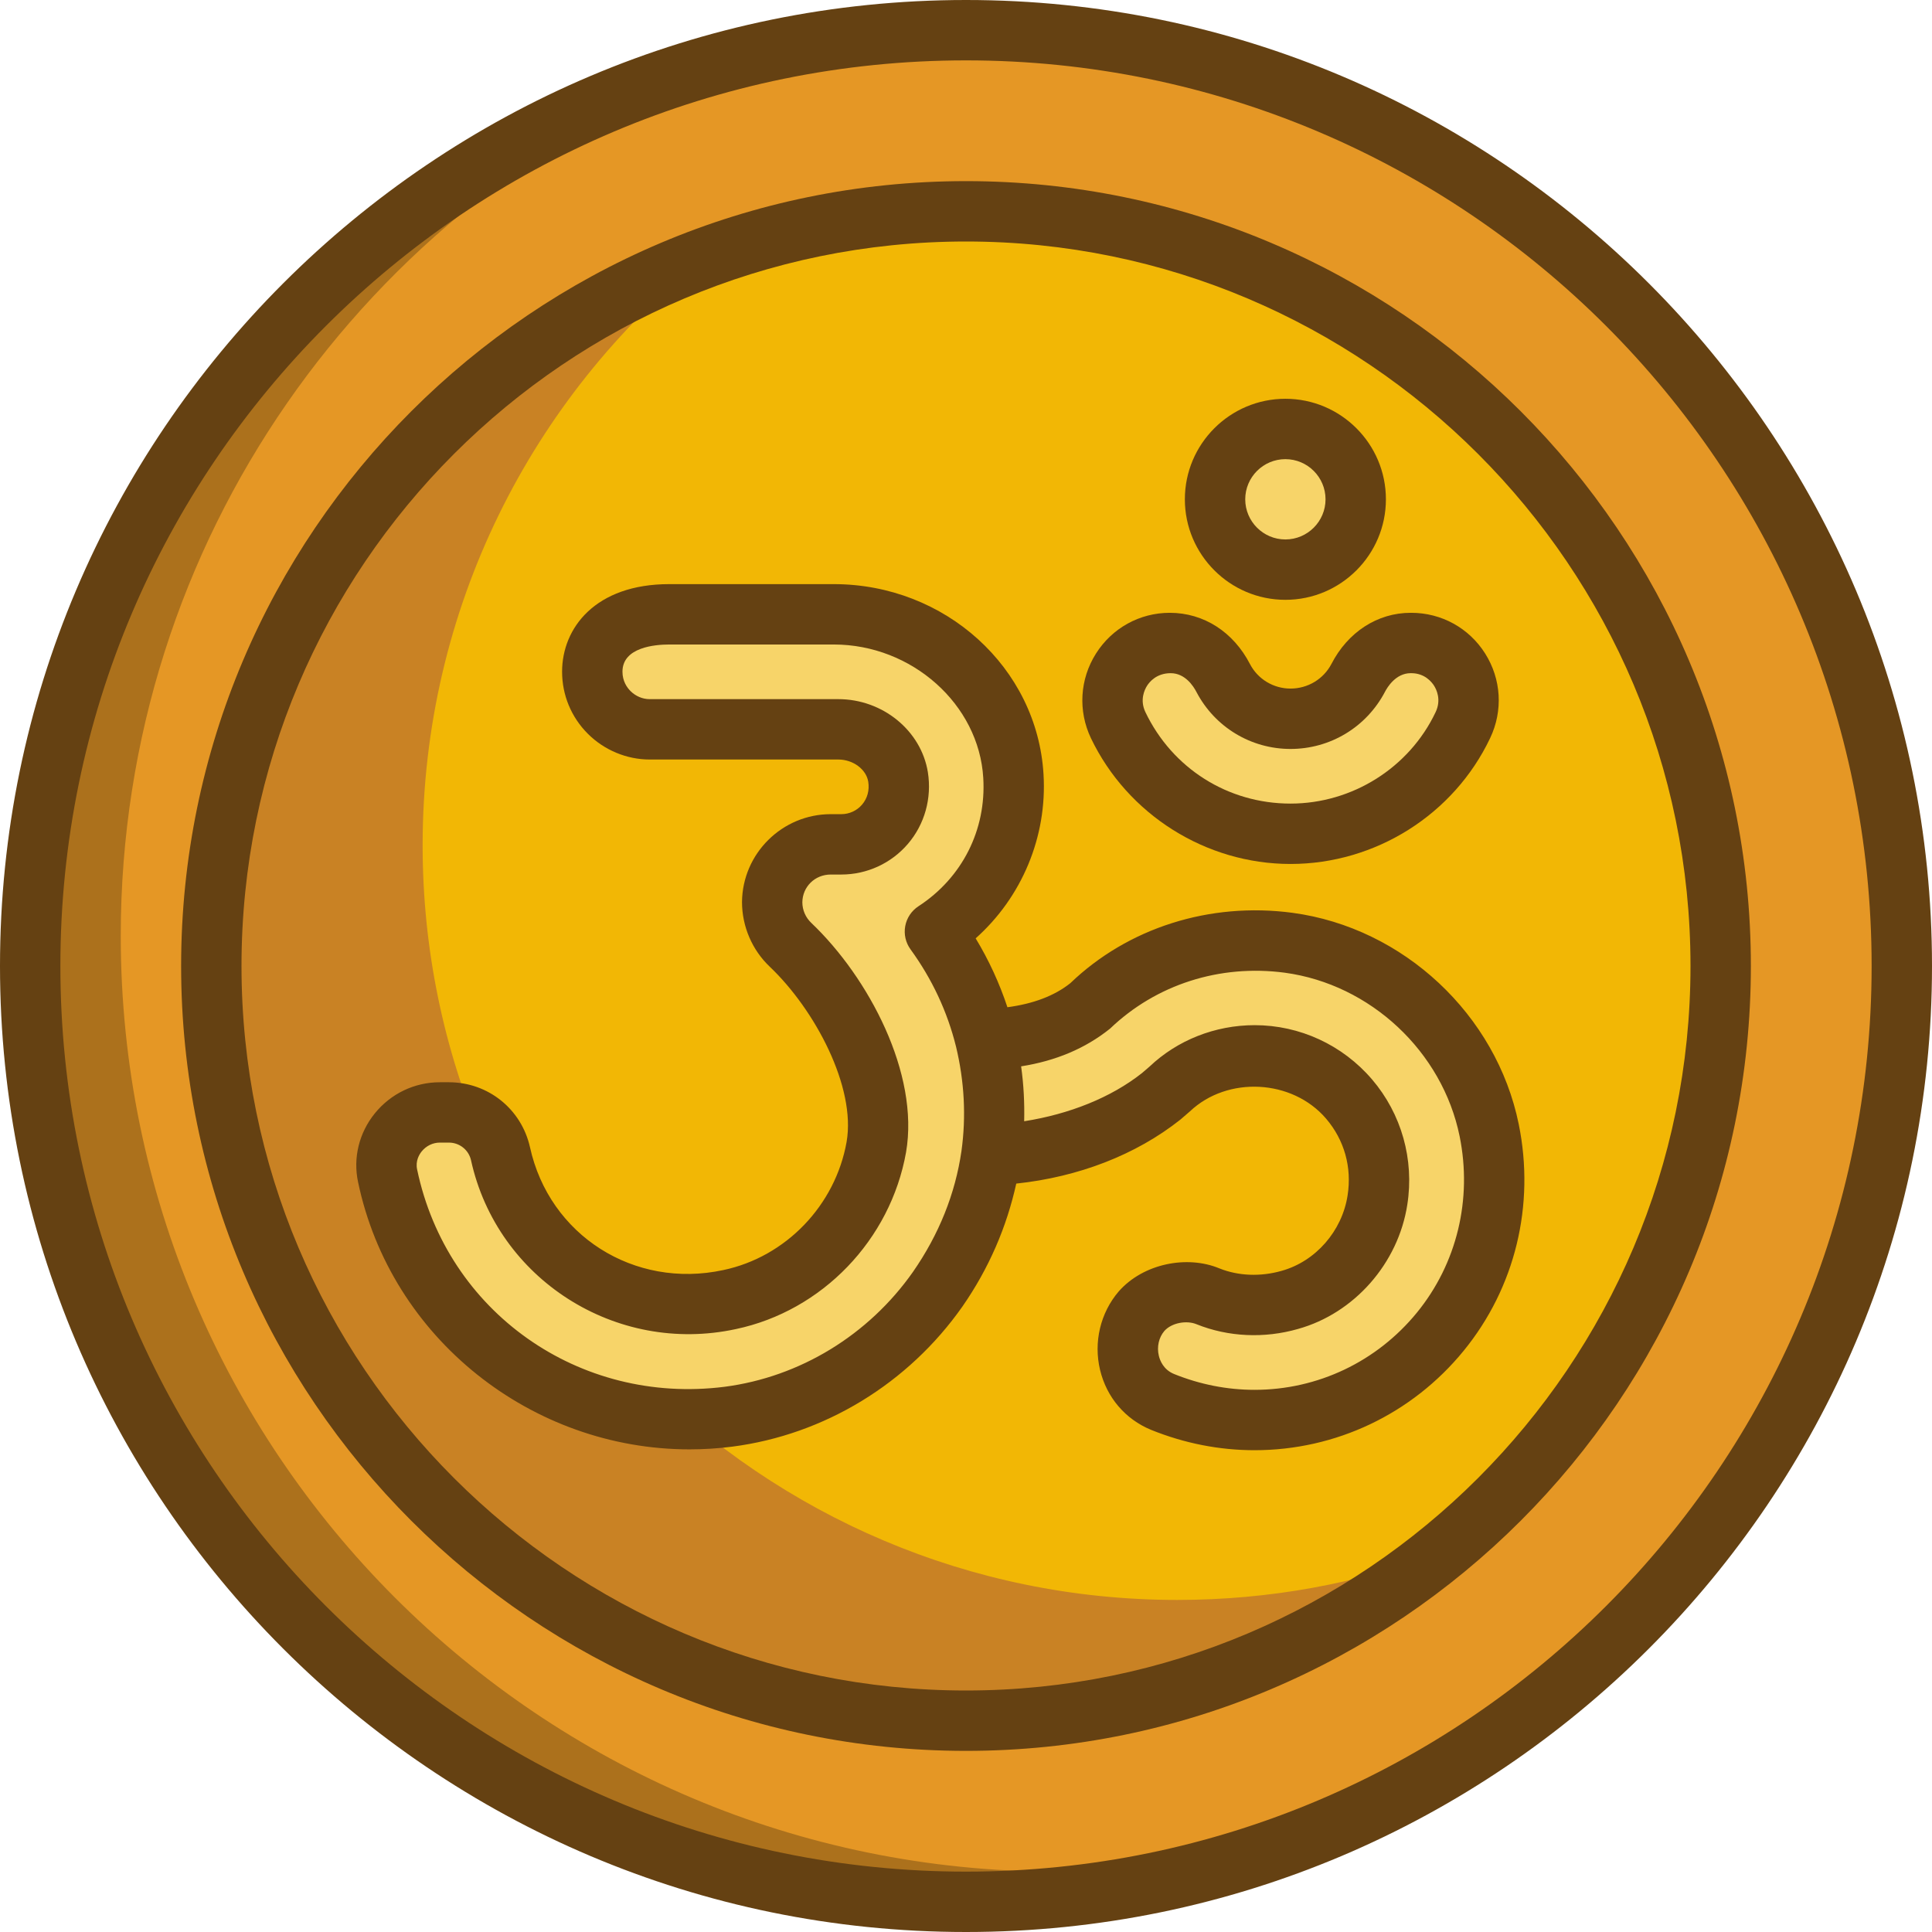 <svg id="two__ton" height="512" viewBox="0 0 64 64" width="512" xmlns="http://www.w3.org/2000/svg"><path d="m32 1c17.12 0 31 13.88 31 31s-13.88 31-31 31-31-13.88-31-31 13.88-31 31-31z" fill="#e59725"/><path d="m35 62c-17.12 0-31-13.88-31-31 0-13.11 8.14-24.32 19.63-28.85-13.05 3.64-22.63 15.63-22.63 29.85 0 17.12 13.88 31 31 31 4 0 7.83-.76 11.35-2.14-2.66.74-5.46 1.14-8.35 1.14z" fill="#ac711c"/><path d="m32 7c13.79 0 25 11.21 25 25s-11.21 25-25 25-25-11.21-25-25 11.21-25 25-25z" fill="#f2b705"/><path d="m39 53c-13.79 0-25-11.21-25-25 0-7.84 3.62-14.85 9.29-19.43-9.51 3.54-16.29 12.7-16.29 23.43 0 13.79 11.21 25 25 25 5.95 0 11.41-2.08 15.71-5.57-2.71 1.02-5.65 1.57-8.71 1.57z" fill="#c98224"/><path d="m32 0c-17.645 0-32 14.355-32 32s14.355 32 32 32 32-14.355 32-32-14.355-32-32-32zm0 62c-16.542 0-30-13.458-30-30s13.458-30 30-30 30 13.458 30 30-13.458 30-30 30z" fill="#654112"/><path d="m32 6c-14.336 0-26 11.664-26 26s11.664 26 26 26 26-11.664 26-26-11.664-26-26-26zm0 50c-13.233 0-24-10.767-24-24s10.767-24 24-24 24 10.767 24 24-10.767 24-24 24z" fill="#654112"/><g fill="#f7d469"><circle cx="42.58" cy="16.54" r="2.33"/><path d="m46.75 21.3c1.4 0 2.31 1.46 1.71 2.72-1.01 2.13-3.19 3.6-5.71 3.6s-4.69-1.47-5.71-3.6c-.6-1.26.32-2.72 1.71-2.72h.03c.76 0 1.39.48 1.74 1.16.42.8 1.26 1.35 2.23 1.35s1.82-.55 2.24-1.35c.35-.68.98-1.16 1.74-1.16z"/><path d="m49.33 37.44c1.04 5.1-2.85 9.6-7.77 9.6-1.08 0-2.11-.22-3.05-.6-1.19-.49-1.52-2.04-.69-3.01.37-.42.91-.63 1.44-.63.25 0 .51.04.75.14.82.33 1.78.39 2.72.12 1.51-.42 2.66-1.75 2.9-3.31.4-2.56-1.58-4.79-4.07-4.79-1.07 0-2.07.41-2.83 1.13l-.28.24c-1.45 1.15-3.47 1.85-5.61 1.94.18-1.3.1-2.6-.2-3.84 1.07-.03 2.4-.25 3.44-1.08 1.68-1.61 4.04-2.46 6.61-2.12 3.26.44 5.98 2.97 6.64 6.21z"/><path d="m33.57 25.71c.13 2.16-.94 4.07-2.6 5.15.78 1.07 1.35 2.28 1.67 3.57.3 1.24.38 2.54.2 3.84-.22 1.52-.8 3.03-1.78 4.44-1.61 2.29-4.15 3.86-6.93 4.22-5.47.7-10.24-2.96-11.29-7.98-.23-1.08.63-2.1 1.73-2.1h.3c.82 0 1.53.57 1.71 1.37.72 3.28 3.97 5.61 7.59 4.83 2.47-.52 4.42-2.57 4.86-5.05.39-2.26-1.2-5.14-2.84-6.7-.39-.37-.61-.88-.61-1.42.01-1.06.87-1.91 1.94-1.91h.35c1.16 0 2.07-1.03 1.88-2.23-.15-.93-1.03-1.58-1.98-1.58h-6.25c-.52 0-1-.22-1.34-.56-.35-.35-.56-.82-.56-1.35 0-1.05.84-1.9 2.55-1.9h5.45c3.06 0 5.77 2.3 5.95 5.36z"/></g><g fill="#654112"><path d="m50.31 37.24c-.739-3.627-3.818-6.506-7.489-7.001-2.757-.369-5.467.506-7.365 2.33-.525.419-1.227.683-2.084.797-.264-.797-.615-1.56-1.052-2.282 1.527-1.36 2.373-3.363 2.248-5.433-.207-3.533-3.259-6.301-6.948-6.301h-5.45c-2.452 0-3.55 1.457-3.55 2.9 0 .776.303 1.507.853 2.057.542.542 1.288.853 2.047.853h6.25c.49 0 .926.325.992.736.044.282-.028.551-.205.758-.172.201-.422.316-.687.316h-.35c-1.606 0-2.925 1.301-2.94 2.91 0 .809.336 1.591.921 2.145 1.497 1.424 2.858 3.985 2.544 5.801-.373 2.104-2.013 3.811-4.086 4.247-2.952.636-5.762-1.15-6.403-4.072-.285-1.266-1.389-2.15-2.686-2.15h-.3c-.838 0-1.624.376-2.155 1.033-.522.645-.724 1.474-.554 2.271 1.085 5.188 5.759 8.857 10.979 8.857.469 0 .943-.029 1.418-.09 3.049-.395 5.826-2.085 7.623-4.641.88-1.267 1.466-2.635 1.784-4.073 2.063-.219 3.963-.951 5.436-2.119l.316-.273c1.246-1.18 3.391-1.069 4.511.24.605.708.859 1.609.713 2.542-.182 1.183-1.058 2.187-2.188 2.501-.699.199-1.434.169-2.059-.082-1.065-.444-2.518-.165-3.335.763-.608.71-.838 1.682-.618 2.601.219.91.834 1.633 1.693 1.986 1.105.446 2.258.673 3.425.673 2.692 0 5.217-1.2 6.926-3.293 1.707-2.089 2.372-4.825 1.825-7.507zm-18.46.887c-.205 1.419-.747 2.769-1.608 4.008-1.472 2.094-3.747 3.48-6.239 3.804-4.817.61-9.197-2.476-10.185-7.197-.061-.285.069-.498.151-.6.15-.185.369-.292.601-.292h.3c.354 0 .656.243.733.584.865 3.94 4.8 6.452 8.772 5.594 2.858-.602 5.124-2.954 5.639-5.858.449-2.601-1.238-5.789-3.137-7.596-.192-.182-.298-.428-.298-.685.005-.515.417-.919.94-.919h.35c.851 0 1.656-.371 2.208-1.017.555-.649.795-1.513.66-2.372-.223-1.38-1.498-2.421-2.967-2.421h-6.25c-.232 0-.463-.097-.633-.267-.122-.122-.267-.333-.267-.643 0-.812 1.084-.9 1.55-.9h5.45c2.587 0 4.809 1.982 4.952 4.42.104 1.72-.699 3.309-2.147 4.251-.23.15-.388.387-.438.657s.014.548.175.77c.711.977 1.219 2.06 1.507 3.22.278 1.154.339 2.319.181 3.459zm15.087 5.355c-1.327 1.625-3.287 2.558-5.376 2.558-.909 0-1.81-.177-2.67-.525-.346-.142-.464-.439-.503-.603-.072-.297 0-.608.183-.822.244-.276.744-.358 1.066-.223 1.049.422 2.246.477 3.362.156 1.866-.519 3.321-2.175 3.62-4.119.234-1.495-.193-3.007-1.17-4.149-.977-1.141-2.394-1.795-3.887-1.795-1.312 0-2.562.499-3.481 1.371l-.25.215c-1.026.813-2.411 1.362-3.904 1.597.014-.606-.016-1.213-.101-1.819 1.145-.181 2.125-.59 2.948-1.251 1.525-1.461 3.635-2.136 5.784-1.851 2.839.383 5.222 2.611 5.794 5.418.424 2.09-.091 4.22-1.415 5.842z"/><path d="m42.75 28.62c2.816 0 5.412-1.638 6.613-4.17.432-.906.37-1.954-.166-2.802-.533-.844-1.447-1.348-2.447-1.348h-.02c-1.098 0-2.081.637-2.625 1.695-.264.503-.784.815-1.355.815-.565 0-1.081-.312-1.341-.808-.549-1.066-1.532-1.702-2.659-1.702-.997 0-1.911.505-2.445 1.351-.536.848-.598 1.895-.167 2.801 1.213 2.532 3.808 4.168 6.612 4.168zm-4.754-5.901c.079-.126.312-.419.784-.419.481 0 .755.432.855.625.61 1.163 1.804 1.885 3.115 1.885 1.317 0 2.514-.722 3.129-1.893.075-.145.356-.617.851-.617h.02c.445 0 .677.291.756.416.08.127.246.466.05.876-.872 1.839-2.759 3.028-4.806 3.028-2.07 0-3.913-1.162-4.807-3.03-.193-.405-.027-.744.053-.871z"/><path d="m42.58 19.87c1.836 0 3.33-1.494 3.33-3.33s-1.494-3.33-3.33-3.33-3.33 1.494-3.33 3.33 1.494 3.33 3.33 3.33zm0-4.66c.733 0 1.33.597 1.33 1.33s-.597 1.33-1.33 1.33-1.33-.597-1.33-1.33.597-1.33 1.33-1.33z"/></g></svg>